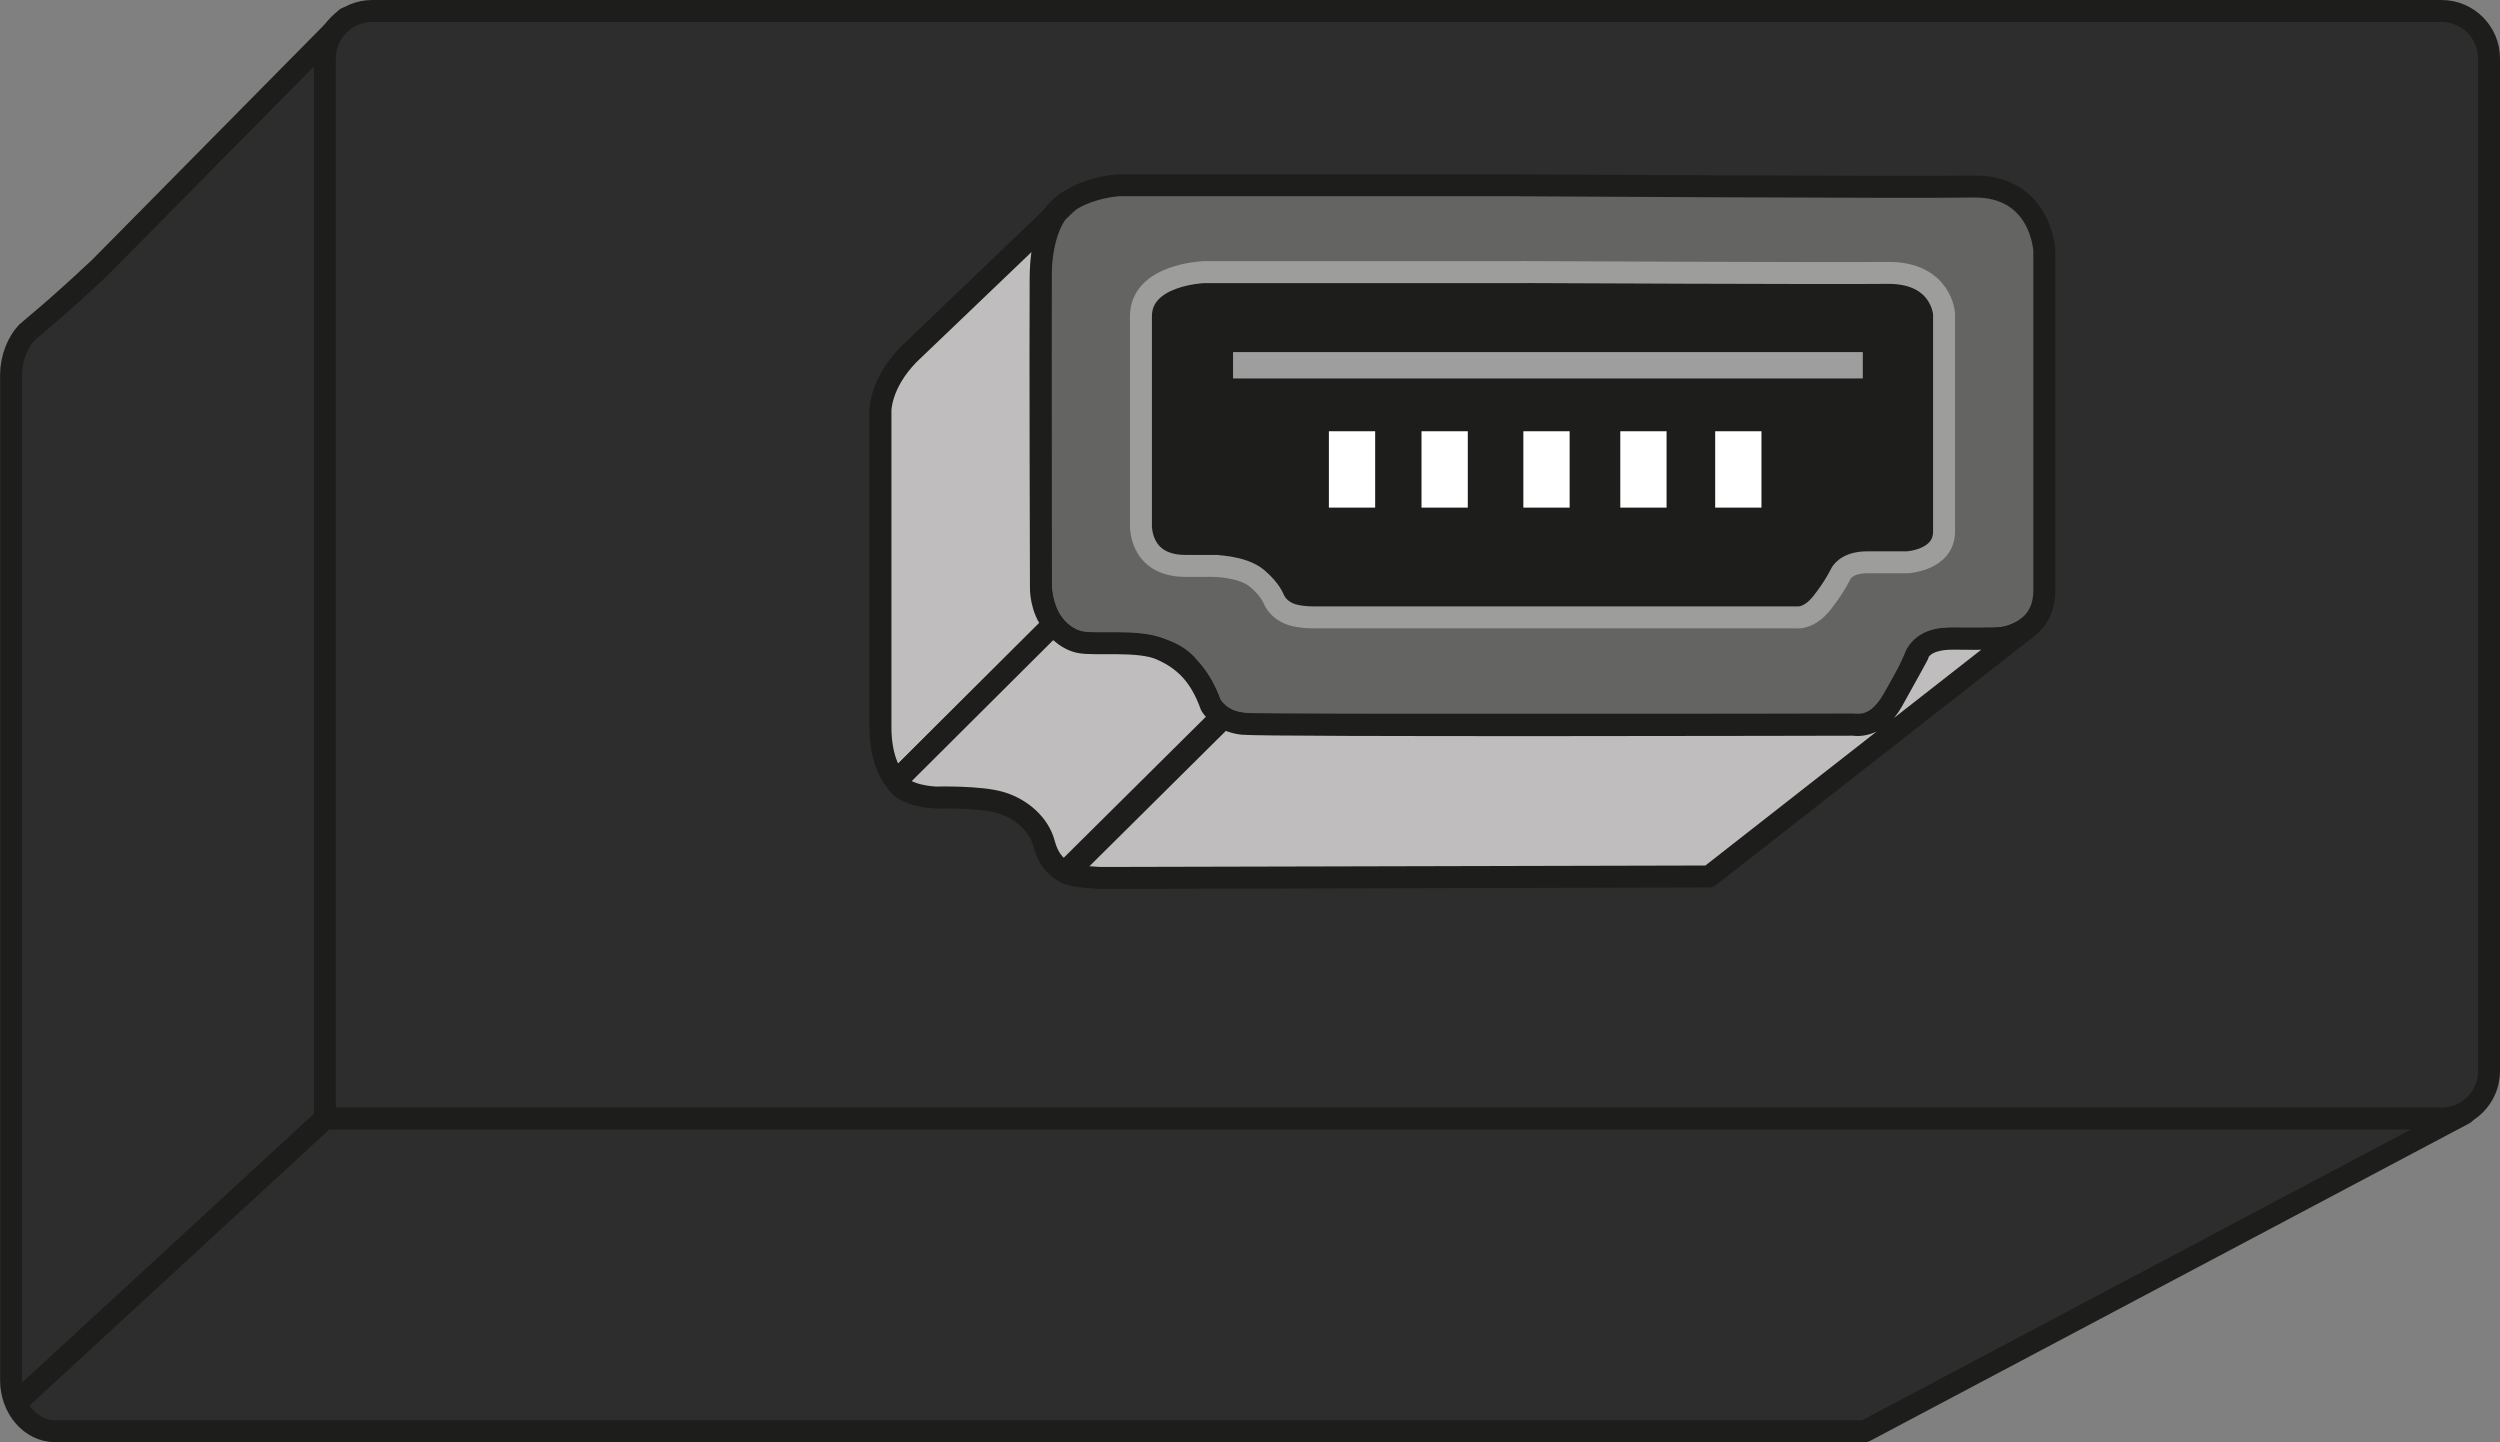 <?xml version="1.0" encoding="UTF-8"?><svg id="Calque_1" xmlns="http://www.w3.org/2000/svg" viewBox="0 0 341.45 197"><rect x="0" y="0" width="341.45" height="197" fill="#808080" stroke="none"/><defs><style>.cls-1,.cls-2,.cls-3,.cls-4,.cls-5{stroke-width:3px;}.cls-1,.cls-2,.cls-3,.cls-4,.cls-6{stroke:#1d1d1b;stroke-linejoin:round;}.cls-1,.cls-6{fill:#2d2d2d;}.cls-2{fill:#646463;}.cls-3{fill:#8b8b8c;}.cls-4{fill:#bfbdbe;stroke-linecap:round;}.cls-5{fill:#1d1d1b;stroke:#9d9d9c;stroke-miterlimit:10;}.cls-6{stroke-width:3.29px;}.cls-7{fill:#9e9e9e;}.cls-7,.cls-8{stroke-width:0px;}.cls-8{fill:#fff;}</style></defs><path class="cls-1" d="m336.54,152.1L47.28,2.49,13.66,36.53c-6.71,6.29-9.01,7.97-9.89,8.81l-.08.04h.03c-1.32,1.29-2.21,3.65-2.21,5.8v137.31c0,3.86,2.7,6.98,6.02,6.98h245.58c.44,0,1.25.07,1.67-.03l-.06.03,81.84-43.37Z"/><path class="cls-1" d="m50.86,1.5h282.61c3.58,0,6.48,2.91,6.48,6.48v138.31c0,3.58-2.91,6.48-6.48,6.48H44.37V7.98c0-3.58,2.91-6.48,6.48-6.48Z"/><line class="cls-3" x1="44.37" y1="152.78" x2="2.16" y2="191.66"/><path class="cls-2" d="m207.5,25.3h-54.63s-10.75.45-10.75,9.4v44.33s-.45,8.96,7.61,8.96,4.63,0,4.63,0c0,0,5.07.01,7.57,2.67,1.73,1.84,2.5,3.39,2.85,4.42.56,1.68,1.91,3,3.61,3.49.86.24,1.91.41,3.2.41h82.48s2.05.41,4.24-3.01c2.19-3.42,3.28-6.28,3.28-6.28,0,0,.82-2.46,4.51-2.46h6.83s6.28-.41,6.28-6.56v-46.45s-.41-8.88-9.7-8.74c-9.29.14-62.02-.17-62.02-.17Z"/><path class="cls-4" d="m124.11,48.4l21.83-20.89s-3.75,1.76-3.81,10.44c-.06,9.63.04,42.26.04,42.26,0,0-.11,2.87,1.71,5.06l-21.49,21.41s-2.15-2.14-2.14-7.36,0-43.15,0-43.15c0,0-.12-3.69,3.87-7.78Z"/><path class="cls-4" d="m143.87,85.27s1.41,1.95,3.51,2.42,8.13-.37,11.2,1,5.29,3.4,6.82,7.66c0,0,1.23,2.17,4.3,2.5s83.43.13,83.43.13c0,0,3.14.66,5.3-3.18s3.51-6.36,3.51-6.36c0,0,.38-2.28,4.97-2.21s6.57-.02,7.45-.27,2.05-.77,2.66-1.34l-30.4,23.78-13.18,10.31-83.05.2s-3.84-.12-4.82-.71-2.28-1.4-2.97-3.99-3.04-4.71-5.89-5.58-8.85-.7-8.85-.7c0,0-4.37-.11-5.48-2.23l21.49-21.41Z"/><line class="cls-6" x1="167.01" y1="97.92" x2="145.57" y2="119.19"/><path class="cls-5" d="m208.13,37.17h-43.7s-8.6.29-8.6,6.02v28.37s-.36,5.73,6.09,5.73,3.71,0,3.71,0c0,0,4.06,0,6.06,1.71,1.39,1.18,2,2.17,2.28,2.83.45,1.07,1.53,1.92,2.89,2.23.69.16,1.53.26,2.56.26h65.99s1.64.26,3.39-1.93c1.75-2.19,2.62-4.02,2.62-4.02,0,0,.66-1.57,3.61-1.57h5.46s5.03-.26,5.03-4.2v-29.73s-.33-5.68-7.76-5.6c-7.43.09-49.61-.11-49.61-.11Z"/><rect class="cls-8" x="181.5" y="58.9" width="6.32" height="10.43"/><rect class="cls-8" x="194.15" y="58.9" width="6.32" height="10.43"/><rect class="cls-8" x="208.06" y="58.9" width="6.32" height="10.43"/><rect class="cls-8" x="221.3" y="58.9" width="6.32" height="10.43"/><rect class="cls-8" x="234.26" y="58.9" width="6.32" height="10.43"/><rect class="cls-7" x="168.41" y="48.09" width="86.01" height="3.6"/></svg>